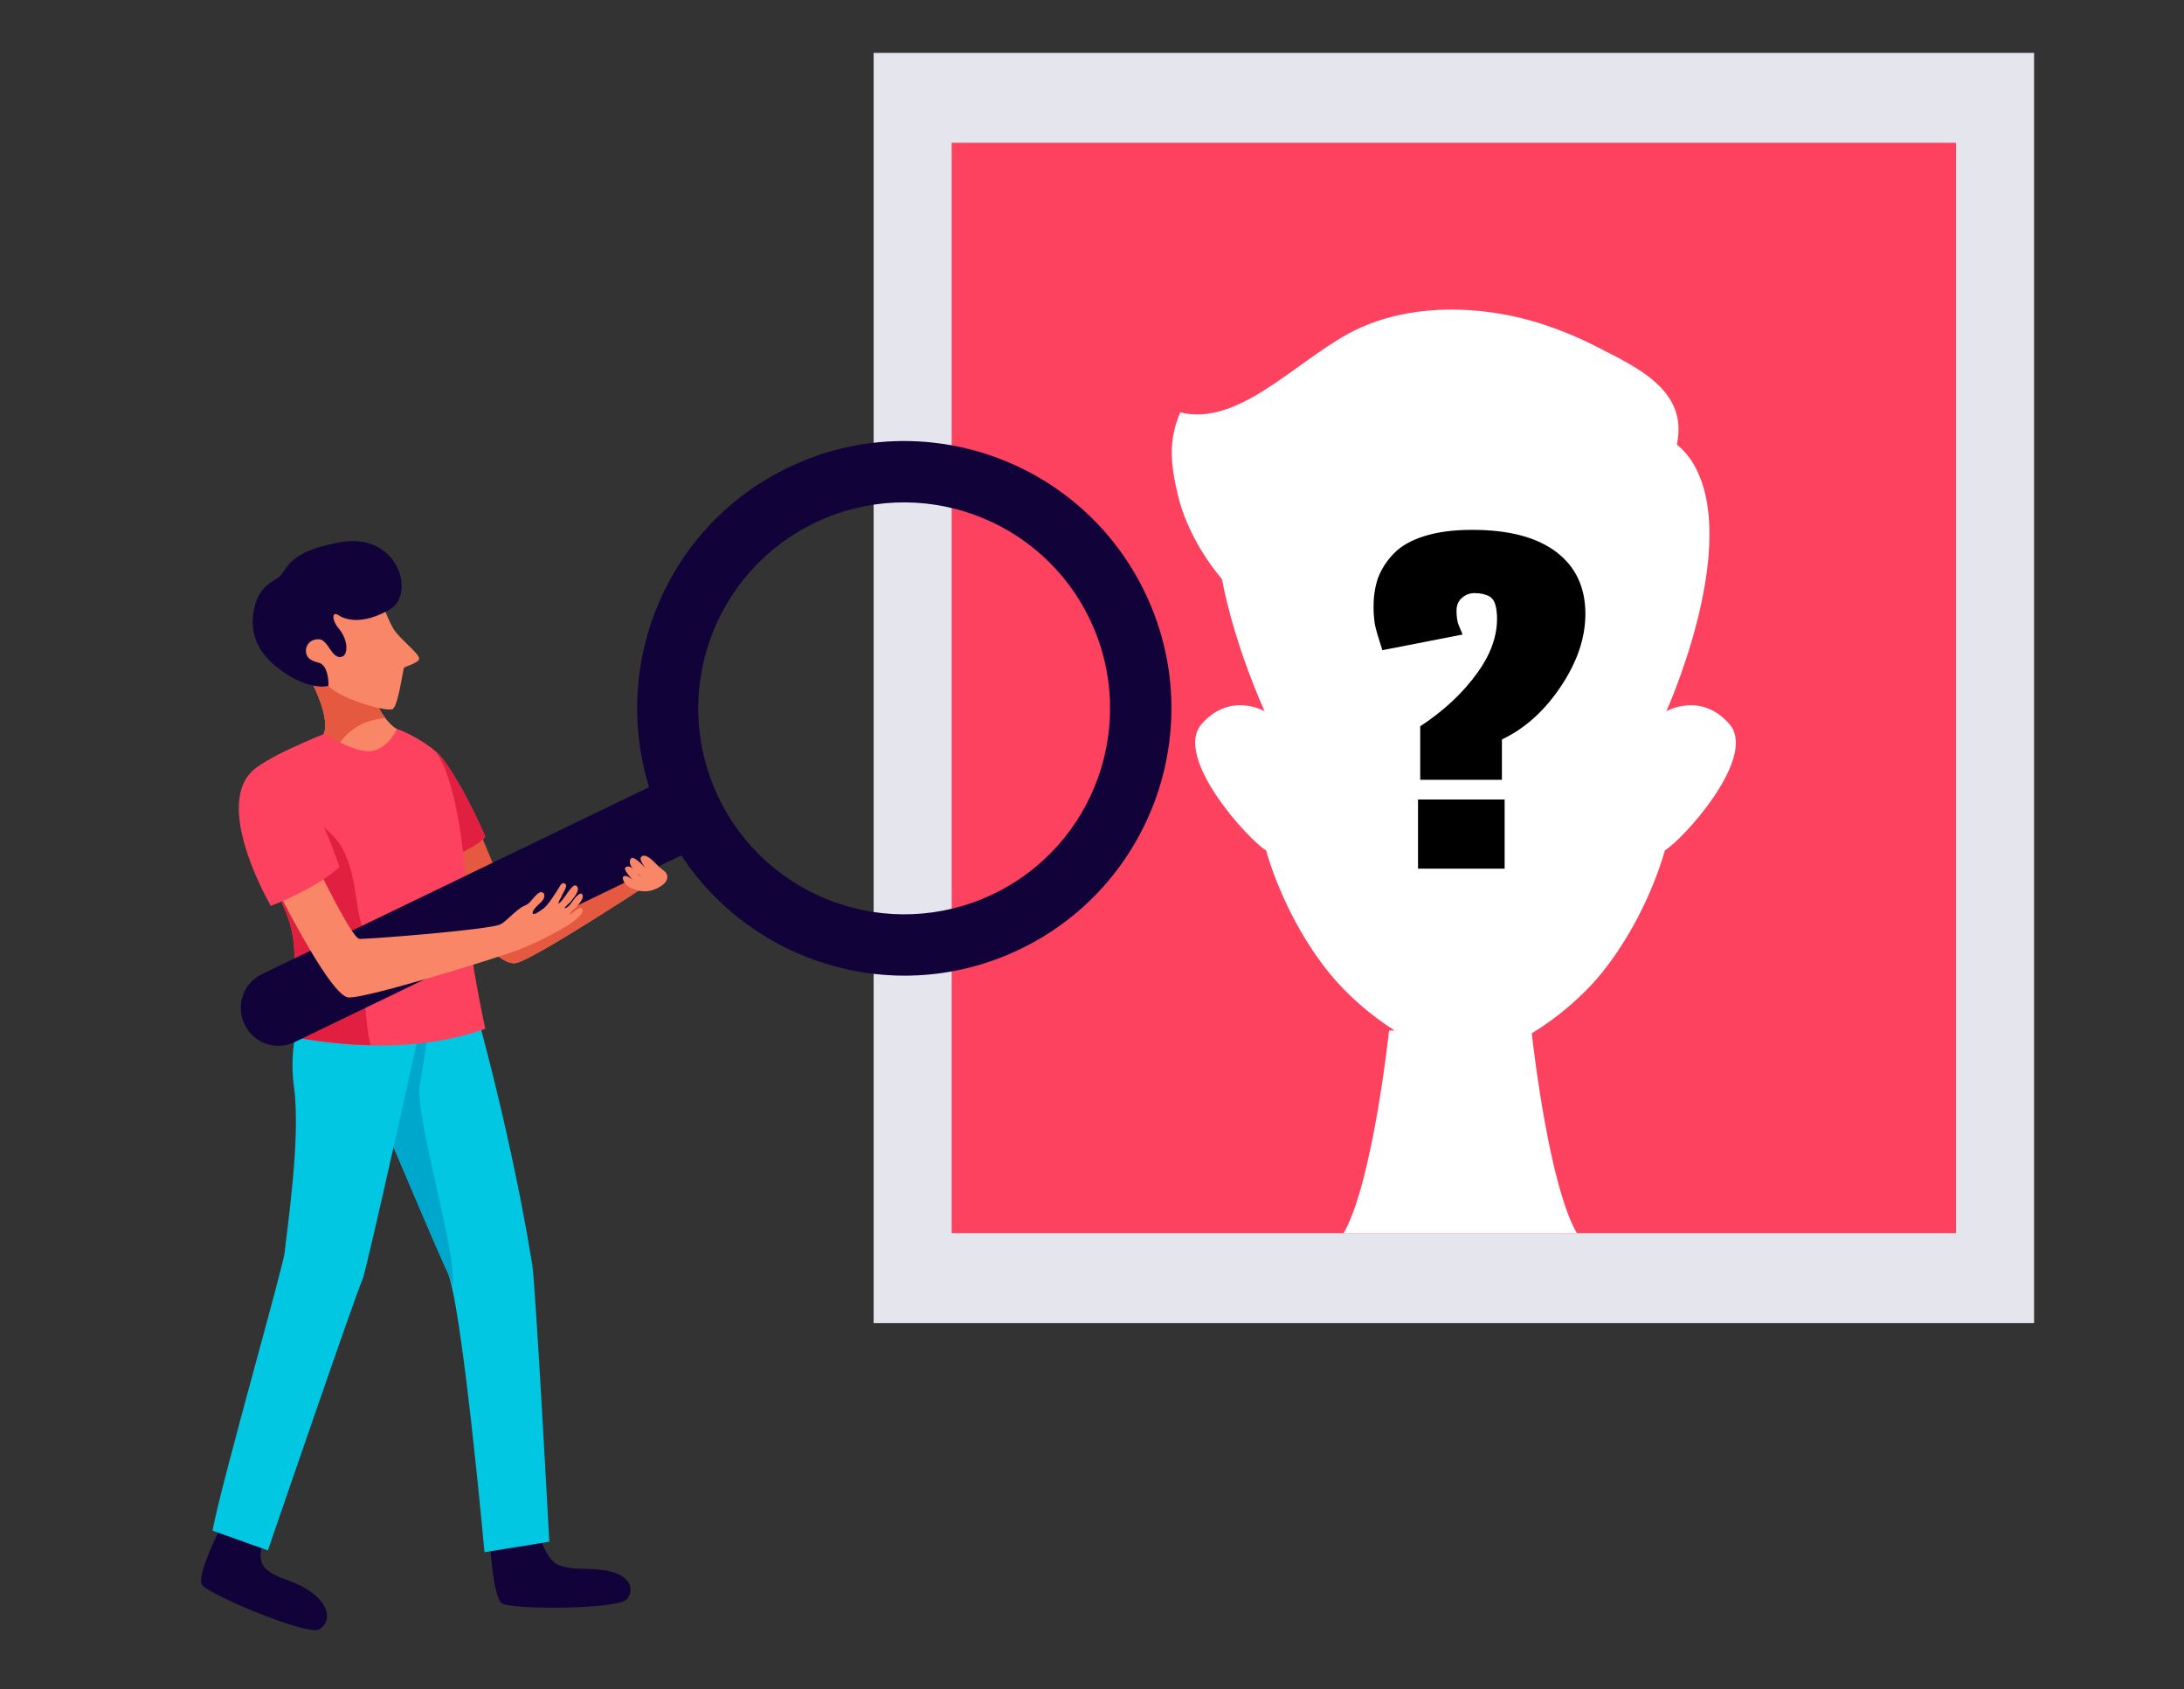 <?xml version="1.0" encoding="utf-8"?>
<!-- Generator: Adobe Illustrator 26.0.3, SVG Export Plug-In . SVG Version: 6.00 Build 0)  -->
<svg version="1.1" id="Livello_1" xmlns="http://www.w3.org/2000/svg" xmlns:xlink="http://www.w3.org/1999/xlink" x="0px" y="0px"
	 viewBox="0 0 434.41 335.94" style="enable-background:new 0 0 434.41 335.94;" xml:space="preserve">
<rect x="0" y="0" width="434.41" height="335.94" fill="#333333" stroke="none"/>
<style type="text/css">
	.st0{fill:#E5E6ED;}
	.st1{fill:#FD425F;}
	.st2{fill:#FFFFFF;}
	.st3{fill:#F88667;}
	.st4{fill:#E45940;}
	.st5{fill:#110239;}
	.st6{fill:#01C7E2;}
	.st7{fill:#00A7CC;}
	.st8{fill:#E01F41;}
	.st9{fill:#D0D1DE;}
	.st10{fill:#E4E5EC;}
	.st11{fill:#E42244;}
	.st12{fill:#FEFEFE;}
	.st13{fill:#9C9EB9;}
	.st14{fill:#ABADC4;}
</style>
<g>
	<g>
		<rect x="173.77" y="10.52" class="st0" width="230.82" height="252.59"/>
		<rect x="189.29" y="28.39" class="st1" width="199.78" height="216.84"/>
		<path class="st2" d="M344,144.01c-5.71-6.56-12.56-2.56-12.56-2.56s14.88-32.83,5.46-49.09c-0.9-1.55-2.04-2.86-3.37-3.96
			c2.36-10.84-8.02-15.39-16.25-19.6c-5.1-2.61-11.07-4.83-16.63-5.98c-10.76-2.24-22.85-1.76-32.63,3.64
			c-10.93,6.03-21.9,18.35-33.26,15.55c-2.35,5.52-2.01,10.05-0.43,16.62c1.35,5.58,4.57,11.6,8.72,16.54
			c2.61,13.61,8.5,26.28,8.5,26.28s-6.85-4-12.55,2.56c-5.71,6.56,9.41,23.11,12.84,25.11c0,0,3.36,13.06,12.62,24.45
			c3.49,4.29,8.17,8.33,12.93,11.36h-1.1c0,0-3.19,30.11-9.03,40.3h46.38c-5.39-9.41-8.51-35.74-8.96-39.74
			c5.08-3.08,10.14-7.36,13.85-11.93c9.26-11.39,12.62-24.45,12.62-24.45C334.59,167.12,349.71,150.58,344,144.01z"/>
		<g>
			<path d="M282.49,155.09v-10.66c4.73-3.09,8.54-6.67,11.45-10.74c2.56-3.57,3.83-7.12,3.83-10.66c0-0.51-0.03-1.02-0.1-1.56
				c-0.16-1.46-0.63-2.42-1.41-2.86c-0.78-0.44-1.77-0.66-2.96-0.66c-0.97,0-1.81,0.32-2.52,0.96c-0.71,0.61-1.07,1.45-1.07,2.52
				c0,0.61,0.03,1.13,0.1,1.56c0.06,0.43,0.13,0.74,0.19,0.94c0.06,0.2,0.2,0.55,0.41,1.04c0.21,0.49,0.38,0.9,0.51,1.22
				l-15.96,3.11c-0.1-0.35-0.27-0.88-0.51-1.62c-0.24-0.73-0.4-1.23-0.46-1.48c-0.07-0.25-0.17-0.64-0.32-1.18
				c-0.15-0.53-0.24-0.96-0.27-1.3c-0.03-0.33-0.07-0.74-0.12-1.24c-0.05-0.49-0.07-1.01-0.07-1.54c0-0.1,0-0.21,0-0.32
				c0-2.05,0.29-3.93,0.87-5.63c0.65-1.76,1.69-3.39,3.13-4.89c1.44-1.5,3.48-2.67,6.12-3.49c2.64-0.83,5.8-1.24,9.49-1.24
				c7.28,0,12.85,1.46,16.72,4.39c3.87,2.93,5.8,7.04,5.8,12.34c0,4.74-1.62,9.54-4.88,14.41c-3.25,4.87-7.16,8.38-11.72,10.54v8.03
				H282.49z M282.05,172.74v-13.74h17.23v13.74H282.05z"/>
		</g>
	</g>
	<g>
		<path class="st3" d="M61.22,134.09c0,0,5.38,9.58,2.76,12.47c0,0,7.22,6.56,12.86,3.81s2.37-5.23,2.37-5.23s-3.94-1.72-5.91-9.99
			C71.32,126.87,61.22,134.09,61.22,134.09z"/>
		<path class="st4" d="M66.92,148.71c0.92-1.5,2.08-2.83,3.64-3.91c1.78-1.24,3.92-1.79,6.07-2.02c-1.15-1.51-2.45-3.9-3.34-7.64
			c-1.97-8.27-12.07-1.05-12.07-1.05s5.38,9.58,2.76,12.47C63.98,146.55,65.15,147.62,66.92,148.71z"/>
		<path class="st3" d="M56.68,122.72c0,0,3.16-8.53,8.4-8.68c5.24-0.15,8.66,0.39,9.54,2.34c0.88,1.95,2.56,7.38,4.08,9.3
			c1.52,1.92,4.65,4.35,4.67,5.28c0.02,0.93-2.93,1.53-3.06,1.92c-0.13,0.39-1.12,7.28-2.14,8.09c-1.02,0.8-11.39-2.18-13.21-5.02
			C63.13,133.12,56.71,128.04,56.68,122.72z"/>
		<path class="st5" d="M67.38,122.37c1.4,0.94,4.84,1.89,10.12-1.15c5.28-3.03,1.72-15.41-9.74-13.41c-11.46,2-10.56,6.07-12.6,7.19
			c-2.04,1.12-3.58,2.5-4.31,4.93c-1.26,4.21-0.92,9.03,4.96,13.31c5.94,4.33,9.51,3.15,9.51,3.15c0.08-1.46-0.28-3.87-1.61-4.48
			c-0.53-0.24-1.16-0.23-2.01-0.81c-1.56-1.05-0.97-4.1,1.79-3.97c1.3,0.06,2.14,2.26,2.98,3c0.89,0.79,1.38,0.55,1.8,0.34
			c0.81-0.41,1.15-3.05-0.95-5.56C65.96,123.28,65.98,121.43,67.38,122.37z"/>
		<path class="st5" d="M43.82,303.9c0,0-4.72,9.27-3.67,11.2c1.05,1.92,20.86,10.15,23.22,8.97c2.36-1.18,2.49-4.59-1.31-7.32
			c-4.07-2.93-6.75-2.52-9.15-4.75c-2.4-2.23,0-6.43,0-6.43L43.82,303.9z"/>
		<path class="st5" d="M97.42,306.5c0,0,0.63,10.94,2.35,12.31c1.71,1.37,23.17,1.25,24.88-0.75c1.72-2.01,0.64-4.79-3.73-5.66
			c-3.93-0.78-6.82,0.04-9.86-1.19c-2.67-1.08-4.11-6.98-4.11-6.98L97.42,306.5z"/>
		<path class="st6" d="M93,194.99l-27.95,1.72c0,0,21.03,50.16,23.92,56.2c2.89,6.04,7.4,55.77,7.4,55.77l12.89-2.08
			c0,0-2.72-50.89-3.39-55.08C101.22,222.69,93,194.99,93,194.99z"/>
		<path class="st7" d="M83.52,215.62c0.91-4.68,1.55-10.75,2.57-15.41c0.4-1.85,2.99-1.94,3.18-3.78c-0.43-0.34-0.82-0.71-1.12-1.15
			l-23.11,1.42c0,0,21.03,50.16,23.92,56.2c0.29,0.6,0.69,1.57,1.18,2.83c-0.01-1.01-0.05-2.02-0.13-3.03
			C89.41,244.56,82.49,220.93,83.52,215.62z"/>
		<path class="st6" d="M85.12,197.35H61.24c0,0-4.2,8.66-2.76,18.9c1.44,10.23-1.66,30.07-1.84,32.69
			c-0.18,2.62-12.54,45.66-14.37,55.45l11.01,3.94c0,0,18.08-52.71,18.78-53.76C72.76,253.52,85.12,197.35,85.12,197.35z"/>
		<g>
			<path class="st3" d="M94.59,185.23c0,0,4.72,6.82,8,6.3c3.28-0.52,26.2-15.57,26.2-15.57l-4.81-3.2c0,0-18.24,12.47-20.08,11.94
				c-0.97-0.28-5.82-12.77-9.76-22.13c-4.86-11.54-7.64-13.21-7.64-13.21L94.59,185.23z"/>
			<path class="st4" d="M94.59,185.23c0,0,4.72,6.82,8,6.3c3.28-0.52,26.2-15.57,26.2-15.57l-4.81-3.2c0,0-18.24,12.47-20.08,11.94
				c-0.89-0.25-6.21-14.33-10.09-22.9c-5.27-11.65-7.32-12.44-7.32-12.44L94.59,185.23z"/>
			<path class="st1" d="M96.52,166.39c0.04-0.05-1.96-4.38-2.62-5.68c-5.35-10.49-7.4-11.34-7.4-11.34l4.64,20.55
				C92.99,168.9,95.54,167.78,96.52,166.39z"/>
			<path class="st8" d="M96.52,166.39c0.04-0.05-1.96-4.38-2.62-5.68c-5.35-10.49-7.4-11.34-7.4-11.34l4.64,20.55
				C92.99,168.9,95.54,167.78,96.52,166.39z"/>
		</g>
		<path class="st1" d="M56.71,205.86c0,0,21.44,5.38,39.81-1.27c0,0-3.91-17.77-3.91-27.33c0-8.12-2.55-25.49-6.81-28.56
			c-4.09-2.93-6.86-3.73-6.86-3.73s-1.44,3.54-4.72,4.33c-3.28,0.79-9.62-3.39-9.62-3.39s-12.94,5.06-14.67,7.9
			c-3.55,5.82,5.88,22.24,7.98,30.77C60,193.11,56.71,205.86,56.71,205.86z"/>
		<path class="st8" d="M73.7,207.85c-0.91-3.93-1-7.97-1.45-12.11c-0.38-3.49-0.58-6.87,0.18-10.12c-0.26-0.88-0.51-1.78-0.74-2.55
			c-1.12-3.9-1.01-12.61-5.62-17.02c-2.67-2.54-5.92-6.49-9.88-7.17c-4.78-0.83-2.45-0.85-6.73-1.84c0.19,1.57-1.92,4.57-1.25,6.71
			c2.76,6.84,8.33,15.29,9.69,20.84c2.1,8.53-1.19,21.27-1.19,21.27S64.01,207.64,73.7,207.85z"/>
		<path class="st5" d="M202.54,188.93c26.54-12.54,37.9-44.22,25.36-70.76c-12.54-26.54-44.22-37.9-70.76-25.36
			c-24.24,11.45-35.75,38.85-28.03,63.73l-76.97,37.17c-3.7,1.75-5.29,6.17-3.54,9.88l0.06,0.14c1.75,3.7,6.17,5.29,9.88,3.54
			l76.97-37.17C149.83,191.86,178.3,200.38,202.54,188.93z M142.81,158.36c-9.66-20.45-0.91-44.86,19.54-54.52
			c20.45-9.66,44.86-0.91,54.52,19.54c9.66,20.45,0.91,44.86-19.54,54.52C176.88,187.56,152.47,178.81,142.81,158.36z"/>
		<path class="st3" d="M63.19,172.53c0,0,6.82,14.04,8.27,14.17c1.44,0.13,26.31-1.84,28.11-2.89c1.05-0.61,1.85-1.54,2.78-2.31
			c0.41-0.34,0.84-0.72,1.29-1.01c0.52-0.34,1.12-0.5,1.6-0.91c0.38-0.32,1.74-2.34,2.51-2.15c0.61,0.15,0.56,0.61,0.45,1.1
			c-0.14,0.63-1,1.23-1.42,1.68c-0.24,0.26-0.95,0.98-0.83,1.39c0.17,0.56,1.4-0.42,1.68-0.6c0.45-0.29,0.79-0.58,1.15-0.99
			c0.38-0.44,0.72-0.91,1.05-1.39c0.2-0.29,0.39-0.6,0.59-0.89c0.33-0.49,0.62-0.93,0.9-1.44c0.21-0.39,0.55-0.83,1.04-0.57
			c0.55,0.29,0.01,1.2-0.2,1.6c-0.23,0.42-0.43,0.82-0.61,1.26c-0.12,0.29-0.6,0.78-0.43,1.12c0.52-0.35,0.99-1.06,1.36-1.56
			c0.25-0.34,1.52-2.43,2.11-2.02c0.93,0.65-0.18,2.02-0.61,2.59c-0.27,0.37-0.6,0.77-0.95,1.06c-0.16,0.13-0.84,0.86-0.72,0.85
			c0.88-0.09,1.51-1.41,2.05-2.04c0.34-0.38,1.4-1.51,1.55-0.39c0.06,0.46-0.21,0.82-0.45,1.18c-0.34,0.51-0.87,1.13-1.37,1.49
			c-0.41,0.3-0.89,1.01-0.89,1.01c0.65-0.02,1.94-1.68,2.54-1.24c0.39,0.29-0.04,1.09-0.25,1.32c-1.51,1.69-3.81,2.82-5.77,3.88
			c-2.14,1.16-4.35,2.18-6.62,3.07c-3.22,1.27-30.57,9.84-33.85,9.45c-3.28-0.39-11.94-17.16-14.43-22.03
			C52.3,171.48,63.19,172.53,63.19,172.53z"/>
		<path class="st1" d="M53.87,180.14c0,0,8.66-3.21,13.65-7.71c0,0-8.21-25.69-16.46-19.81C41.65,159.32,53.87,180.14,53.87,180.14z
			"/>
		<path class="st3" d="M124.03,174.3c0.43-0.28,1.02,0.02,1.76,0.67c-0.98-1.22-2.14-2.47-0.99-2.64c1.11-0.16,1.88,1.55,2.68,2.09
			c-0.43-0.6-2.97-2.36-1.98-3.69c0.59-0.79,3.3,2.3,3.87,2.91c-0.53-0.5-2.82-2.91-1.6-3.41c1.1-0.45,2.66,1.62,3.44,2.27
			c0.57,0.48,1.38,0.88,1.51,1.67c0.26,1.53-1.98,2.58-3.15,2.91c-1.53,0.43-3.22,0.03-4.58-0.77
			C124.2,175.86,123.6,174.58,124.03,174.3z"/>
	</g>
</g>
</svg>

